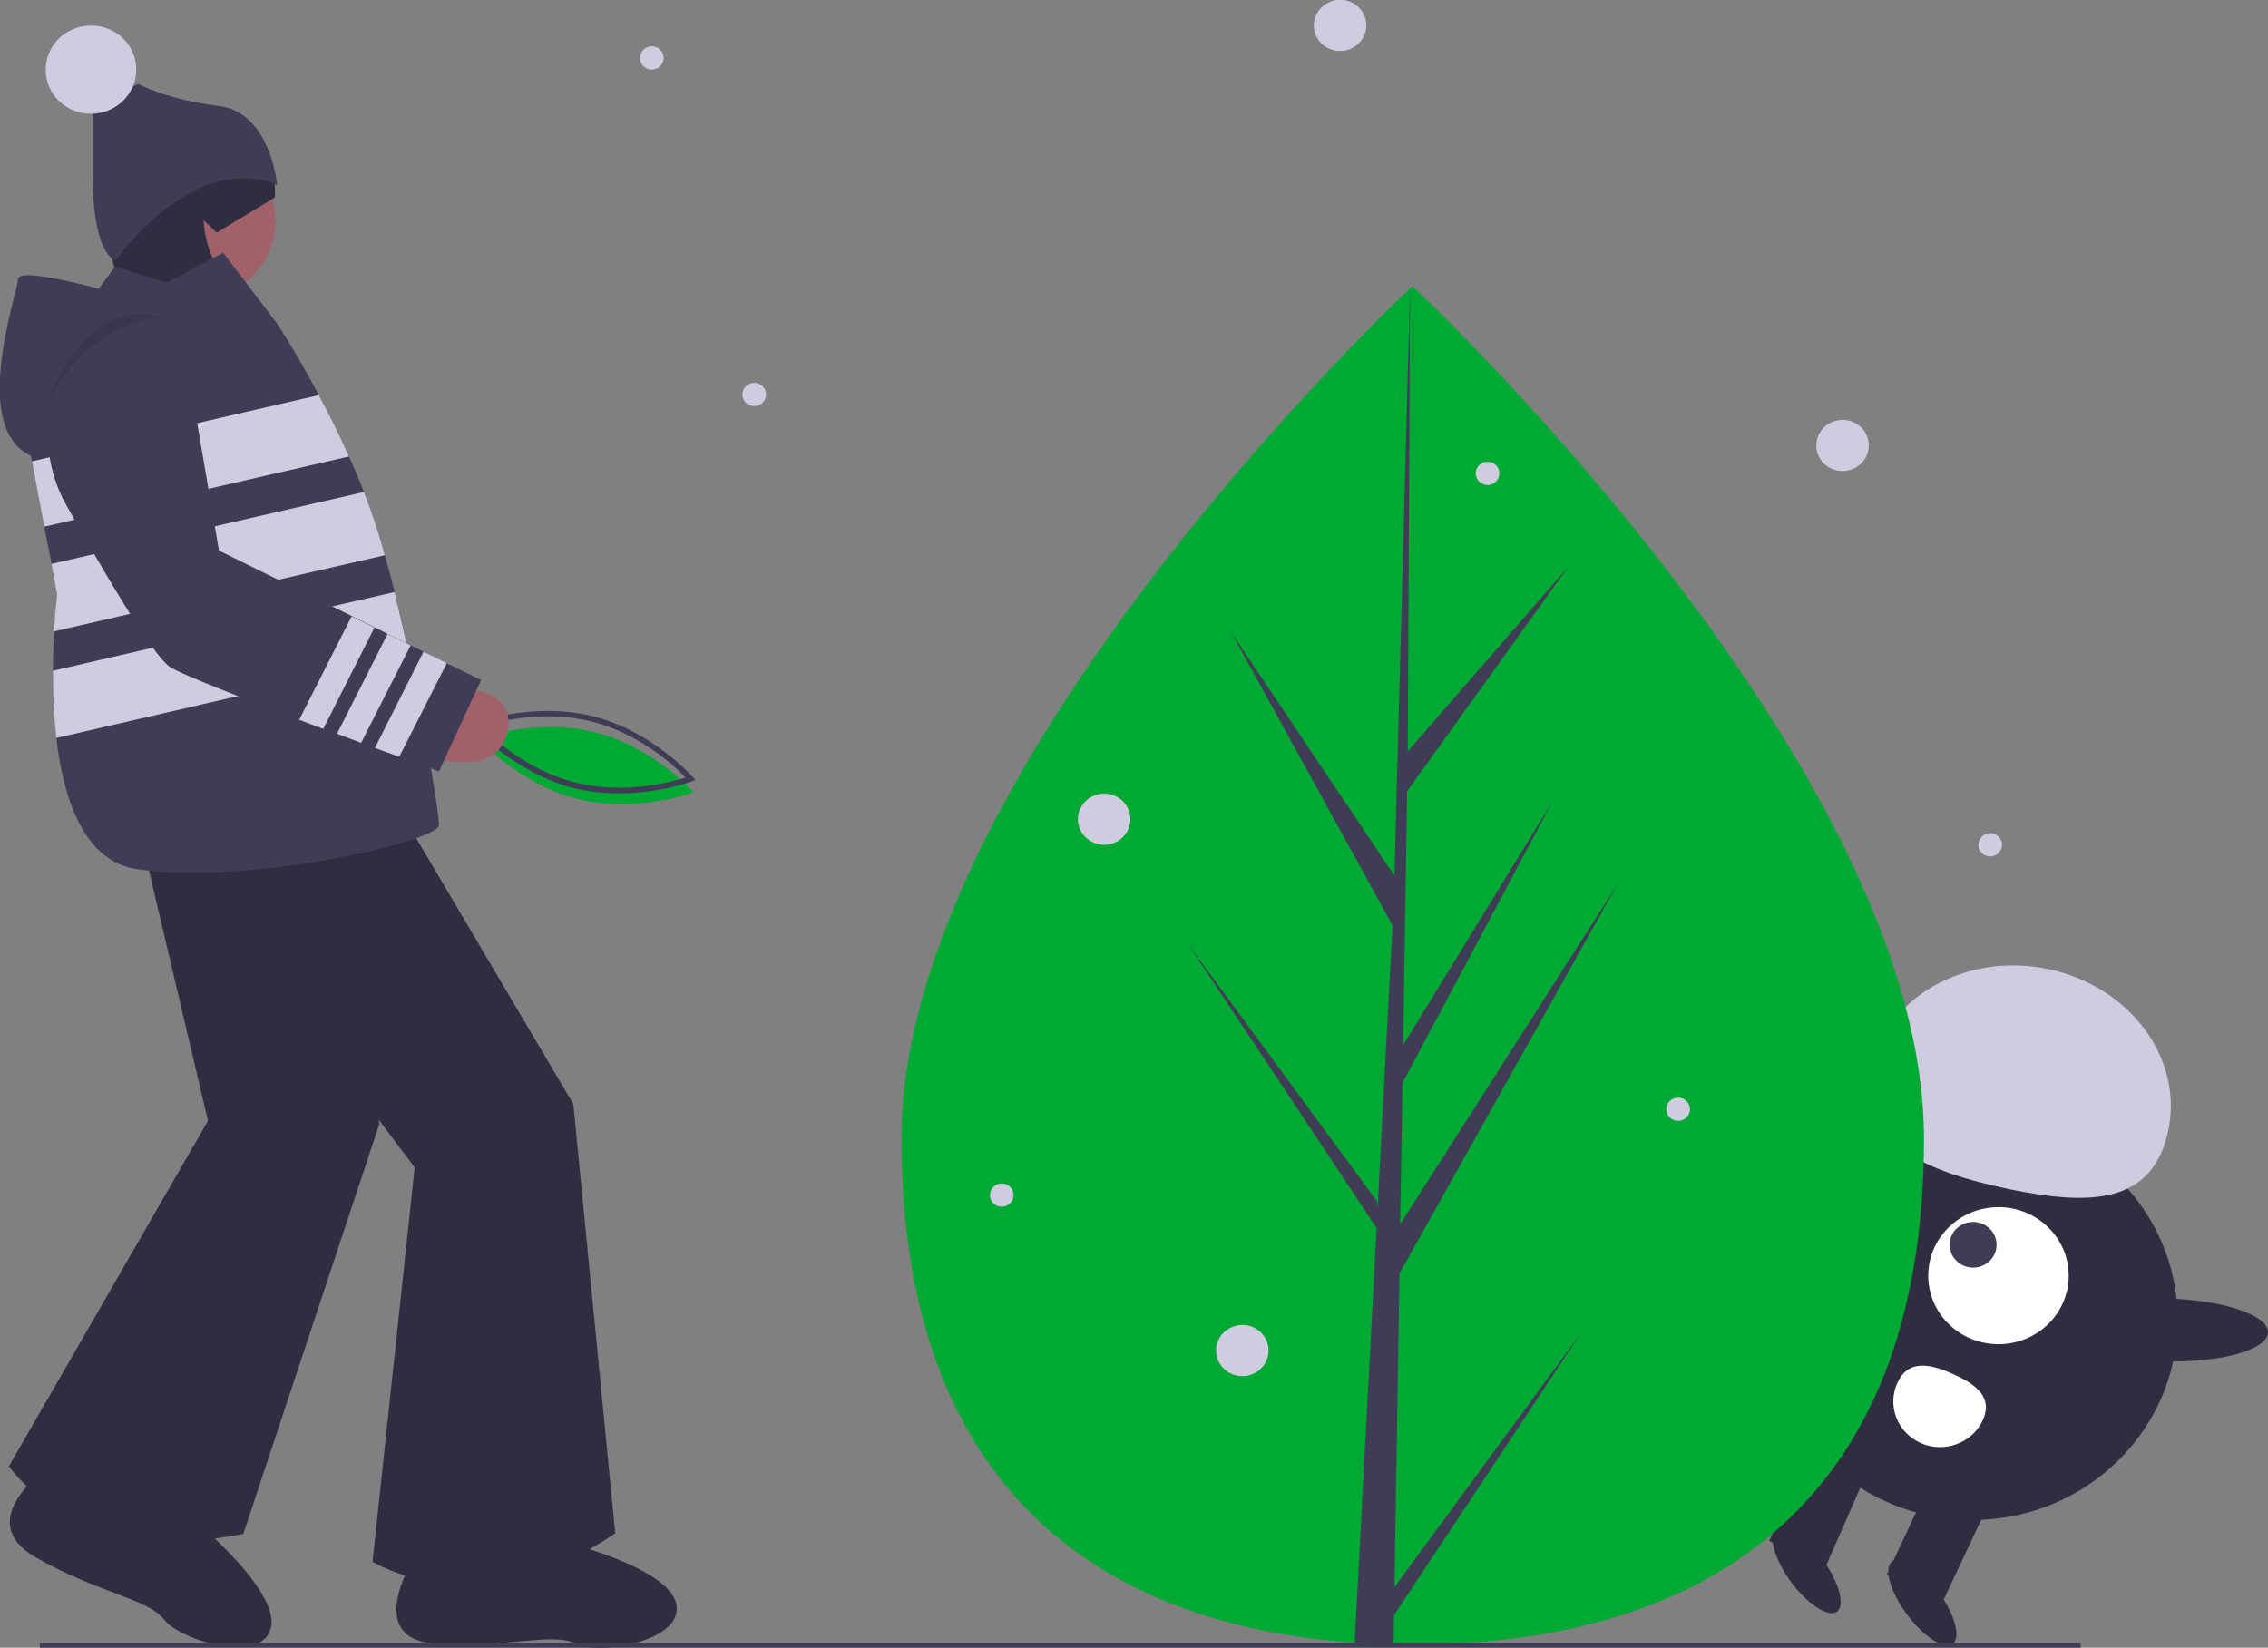 <?xml version="1.0" encoding="UTF-8"?> <!-- Generator: Adobe Illustrator 22.0.1, SVG Export Plug-In . SVG Version: 6.00 Build 0) --> <svg xmlns="http://www.w3.org/2000/svg" xmlns:xlink="http://www.w3.org/1999/xlink" id="Слой_1" x="0px" y="0px" viewBox="0 0 1072 779" style="enable-background:new 0 0 1072 779;" xml:space="preserve"><rect x="0" y="0" width="1072" height="779" fill="#808080" stroke="none"/> <style type="text/css"> .st0{fill:#2F2E41;} .st1{fill:#FFFFFF;} .st2{fill:#3F3D56;} .st3{fill:#CFCCE0;} .st4{fill:#00A934;} .st5{fill:#A0616A;} .st6{opacity:0.1;enable-background:new ;} </style> <g> <g> <path class="st0" d="M932.2,718.6c53.6,0,97.1-42.4,97.1-94.7c0-52.3-43.5-94.7-97.1-94.7c-53.6,0-97.1,42.4-97.1,94.7 C835,676.2,878.5,718.6,932.2,718.6z"></path> <path class="st0" d="M863,740.5l-26.8-12l24.1-55l26.8,12L863,740.5z"></path> <path class="st0" d="M940.7,709.4l-26.8-12l-22,46.9l26.8,12L940.7,709.4z"></path> <path class="st0" d="M922.9,777.2c4.1-2.9,1.1-14-6.7-24.7c-7.9-10.8-17.6-17.2-21.8-14.3c-4.2,2.9-1.1,14,6.7,24.7 C909,773.7,918.8,780.1,922.9,777.2z"></path> <path class="st0" d="M868.2,762c4.1-2.9,1.1-14-6.7-24.7c-7.9-10.8-17.6-17.2-21.8-14.3c-4.1,2.9-1.1,14,6.7,24.7 C854.3,758.4,864.1,764.8,868.2,762z"></path> <path class="st1" d="M944.6,635.5c18.3,0,33.2-14.5,33.2-32.4s-14.9-32.4-33.2-32.4c-18.3,0-33.2,14.5-33.2,32.4 S926.3,635.5,944.6,635.5z"></path> <path class="st2" d="M932.6,599.3c6.1,0,11.1-4.8,11.1-10.8c0-6-5-10.8-11.1-10.8c-6.1,0-11.1,4.8-11.1,10.8 C921.6,594.5,926.5,599.3,932.6,599.3z"></path> <path class="st3" d="M884,505.7c7.5-34.3,45-55.6,83.9-47.6c38.9,8,64.3,42.4,56.9,76.7c-7.5,34.3-36.2,35.4-75.1,27.4 C910.8,554.1,876.5,540,884,505.7z"></path> <path class="st0" d="M1072,629.9c0.2-8.2-21.4-15.4-48.2-16c-26.8-0.6-48.7,5.5-48.9,13.7c-0.2,8.2,21.4,15.4,48.2,16 C1049.9,644.3,1071.8,638.1,1072,629.9z"></path> <path class="st0" d="M879.4,614c0.2-8.2-21.4-15.4-48.2-16s-48.7,5.5-48.9,13.7c-0.2,8.2,21.4,15.4,48.2,16 C857.3,628.3,879.2,622.2,879.4,614z"></path> <path class="st1" d="M896.9,653.6c-2.4,5.2-2.7,11.1-0.6,16.5c2,5.4,6.2,9.7,11.5,12.1c5.3,2.4,11.4,2.6,16.9,0.6 c5.5-2,10-6,12.4-11.2c5.1-10.8-2.9-17.1-14-22C912,644.6,901.9,642.8,896.9,653.6z"></path> <path class="st4" d="M273,377.7c-28-7-46.6-28.4-46.6-28.4s26.8-10.1,54.8-3.1s46.6,28.4,46.6,28.4S301,384.7,273,377.7z"></path> <path class="st2" d="M222.9,342.4l1.7-0.7c0.3-0.1,27.5-10.1,55.6-3.1c28.1,7,47.1,28.6,47.3,28.8l1.2,1.4l-1.8,0.7 c-0.3,0.1-27.5,10.1-55.6,3.1c-28.1-7-47.1-28.6-47.3-28.8L222.9,342.4z M324.1,367.6c-4.7-4.9-21.5-20.8-44.5-26.5 c-23.1-5.8-45.6,0.3-52.1,2.4c4.7,4.9,21.5,20.8,44.6,26.5C295.1,375.8,317.6,369.7,324.1,367.6L324.1,367.6z"></path> <path class="st5" d="M69.8,117.2l-9.2,37.3l55.1,11.9c0,0-4.6-41.8,0-46.2L69.8,117.2z"></path> <path class="st5" d="M92,141.8c21.1,0,38.2-16.7,38.2-37.3c0-20.6-17.1-37.3-38.2-37.3c-21.1,0-38.2,16.7-38.2,37.3 C53.7,125.1,70.9,141.8,92,141.8z"></path> <path class="st0" d="M129.9,93.4c0,0,4-42.3-40.8-26.9c0,0-32.6-4.7-41.8,35.2l10.5,38.5l2.1,8.5l69.8,4.4c0,0-31.8-16.9-33.5-49 l6.2,5.9L129.9,93.4z"></path> <path class="st0" d="M62.9,392.3c0,0,33.7,46.2,56.6,58.2L196,551.9l-19.9,186.4c0,0,49,31.3,114.7-13.4L271,522l-87.2-147.6 L62.9,392.3z"></path> <path class="st0" d="M195,737.9c0,0-23,36.9,10.8,39.2c33.9,2.2,55.5-5.6,66.4,0c10.8,5.6,51.5-1.1,47.4-19 c-4.1-17.9-56.9-30.2-56.9-30.2L195,737.9z"></path> <path class="st0" d="M41.1,331.9c0,0,12.1,55.4,28.3,75.3l28.9,122.7L4.2,693.2c0,0,32.2,47.7,110.8,32l64.3-193.8l-20-169.2 L41.1,331.9z"></path> <path class="st0" d="M21.8,694.5c0,0-35.1,24.6-4.9,41.8s52.9,19.4,60.7,29.4c7.8,10.1,47.5,21.8,50.6,3.1 c3.1-18.7-40.6-53.8-40.6-53.8L21.8,694.5z"></path> <path class="st2" d="M207.5,390.1c0,7.5-88.7,28.3-142.3,20.9c-25.2-3.5-35.1-32.4-38.6-62.1c-1.2-10.6-1.7-21.2-1.6-31.8 c0-6.9,0.3-13.2,0.6-18.5c0.6-10.5,1.5-17.3,1.5-17.3l-2.7-14.6L20.9,249l-5.8-30.9l-0.5-2.6c-29.1-13.4-6.1-77.5-6.1-83.5 c0-6,38.2,4.5,38.2,4.5l7.6-10.4l24.5,7.5l26.7-14.1L131,153c0,0,9,13.6,19.8,33.9c4.6,8.6,9.5,18.4,14.2,28.9 c2.4,5.4,4.8,11,7,16.8c3,7.6,5.7,15.4,8,23.3c0.6,2.2,1.3,4.4,1.9,6.6c1.6,5.6,3.1,11.4,4.6,17.3c2.5,10.1,4.9,20.4,7.1,30.6 C201.9,349.2,207.5,385,207.5,390.1z"></path> <path class="st2" d="M54.5,123.2c0,0,36.7-52.2,76.5-35.8c0,0-3.1-34.3-27.5-37.3c-24.5-3-38.2-10.4-38.2-10.4L43.8,50.1v28.3 C43.8,78.4,42.3,117.2,54.5,123.2z"></path> <path class="st3" d="M43,53.8c11.8,0,21.4-9.3,21.4-20.9S54.9,12.1,43,12.1c-11.8,0-21.4,9.3-21.4,20.9S31.2,53.8,43,53.8z"></path> <path class="st3" d="M165,215.8L20.9,249l-5.8-30.9l135.6-31.3C155.4,195.5,160.3,205.3,165,215.8z"></path> <path class="st3" d="M25.5,298.5c0.6-10.5,1.5-17.3,1.5-17.3l-2.7-14.6l147.7-34c3,7.6,5.7,15.4,8,23.3c0.6,2.2,1.3,4.4,1.9,6.6 L25.5,298.5z"></path> <path class="st3" d="M193.5,310.4L26.6,348.9c-1.2-10.6-1.7-21.2-1.6-31.8l161.5-37.2C188.9,289.9,191.3,300.2,193.5,310.4z"></path> <path class="st5" d="M213.6,326c0,0,32.1-3,26,20.9c-6.1,23.9-42.8,8.9-42.8,8.9L213.6,326z"></path> <path class="st2" d="M227.4,321.5l-19.9,43.2c0,0-7.4-2.7-18.7-6.9c-3.5-1.3-7.3-2.7-11.5-4.2c-2.1-0.8-4.3-1.6-6.5-2.4 c-3.7-1.4-7.5-2.8-11.4-4.3c-2.1-0.8-4.3-1.6-6.5-2.4c-3.8-1.4-7.6-2.9-11.4-4.3c-27.9-10.5-55.2-21.2-60.9-24.7 c-8.4-5.1-34-49.4-49.3-76.8c-5.1-9-8-19.1-8.5-29.4c-0.4-10.3,1.6-20.6,6-30c8.7-18.3,21.1-22.2,32.4-20.8 c15.3,1.9,27.3,13.8,29.8,28.6l12.5,73.2l62.7,30.9l10.9,5.4l6.2,3.1l10.9,5.4l6.2,3.1l10.9,5.4L227.4,321.5z"></path> <path class="st6" d="M19.3,199.2c0,0,16.8-61.1,56.6-49.2C75.9,150,36.1,151.5,19.3,199.2z"></path> <path class="st3" d="M177,296.7l-24.2,47.9c-3.8-1.4-7.6-2.9-11.4-4.3l24.8-48.9L177,296.7z"></path> <path class="st3" d="M194.1,305.1l-23.4,46.1c-3.7-1.4-7.5-2.8-11.4-4.3l23.9-47.2L194.1,305.1z"></path> <path class="st3" d="M211.2,313.5l-22.5,44.3c-3.5-1.3-7.3-2.7-11.5-4.2l23-45.5L211.2,313.5z"></path> <path class="st4" d="M909.4,538.1c0.1,177.4-108.1,239.3-241.5,239.4c-3.1,0-6.2,0-9.3-0.1c-6.2-0.1-12.3-0.4-18.4-0.8 c-120.4-8.3-214-73.3-214.1-238.3C426,367.7,649.8,152.1,666.6,136.2c0,0,0,0,0,0c0.6-0.6,1-0.9,1-0.9S909.3,360.8,909.4,538.1z"></path> <path class="st2" d="M659.1,750.4L747.4,630l-88.5,133.6l-0.2,13.8c-6.2-0.1-12.3-0.4-18.4-0.8l9.4-177.5l-0.1-1.4l0.2-0.3 l0.9-16.8l-88.9-133.9l89.1,121.3l0.2,3.6l7.1-134.1l-76.1-138.3l77,114.8l7.4-278l0-0.9v0.9l-1.1,219.2l75.6-86.9l-75.9,105.8 l-1.9,120l70.6-115.2L662.9,512l-1.1,66.8l102.5-160.4L661.5,602L659.1,750.4z"></path> <path class="st3" d="M308.1,32.9c3.1,0,5.6-2.5,5.6-5.5s-2.5-5.5-5.6-5.5c-3.1,0-5.6,2.5-5.6,5.5S304.9,32.9,308.1,32.9z"></path> <path class="st3" d="M356.5,192c3.1,0,5.6-2.5,5.6-5.5s-2.5-5.5-5.6-5.5s-5.6,2.5-5.6,5.5S353.3,192,356.5,192z"></path> <path class="st3" d="M703.1,229.3c3.1,0,5.6-2.5,5.6-5.5s-2.5-5.5-5.6-5.5c-3.1,0-5.6,2.5-5.6,5.5S700,229.3,703.1,229.3z"></path> <path class="st3" d="M940.7,404.9c3.1,0,5.6-2.5,5.6-5.5c0-3-2.5-5.5-5.6-5.5c-3.1,0-5.6,2.5-5.6,5.5 C935,402.4,937.5,404.9,940.7,404.9z"></path> <path class="st3" d="M793.2,529.9c3.1,0,5.6-2.5,5.6-5.5c0-3-2.5-5.5-5.6-5.5c-3.1,0-5.6,2.5-5.6,5.5 C787.6,527.5,790.1,529.9,793.2,529.9z"></path> <path class="st3" d="M473.5,570.5c3.1,0,5.6-2.5,5.6-5.5c0-3-2.5-5.5-5.6-5.5c-3.1,0-5.6,2.5-5.6,5.5 C467.9,568.1,470.4,570.5,473.5,570.5z"></path> <path class="st3" d="M633.4,24.1c6.8,0,12.4-5.4,12.4-12.1c0-6.7-5.5-12.1-12.4-12.1C626.5,0,621,5.4,621,12.1 C621,18.7,626.5,24.1,633.4,24.1z"></path> <path class="st3" d="M587.2,650.6c6.8,0,12.4-5.4,12.4-12.1c0-6.7-5.5-12.1-12.4-12.1c-6.8,0-12.4,5.4-12.4,12.1 C574.8,645.2,580.4,650.6,587.2,650.6z"></path> <path class="st3" d="M870.9,222.7c6.8,0,12.4-5.4,12.4-12.1c0-6.7-5.5-12.1-12.4-12.1c-6.8,0-12.4,5.4-12.4,12.1 C858.5,217.3,864,222.7,870.9,222.7z"></path> <path class="st3" d="M521.9,399.4c6.8,0,12.4-5.4,12.4-12.1c0-6.7-5.5-12.1-12.4-12.1c-6.8,0-12.4,5.4-12.4,12.1 C509.5,394,515.1,399.4,521.9,399.4z"></path> <path class="st2" d="M983.4,776.8H18.8v2.2h964.7V776.8z"></path> </g> </g> </svg> 